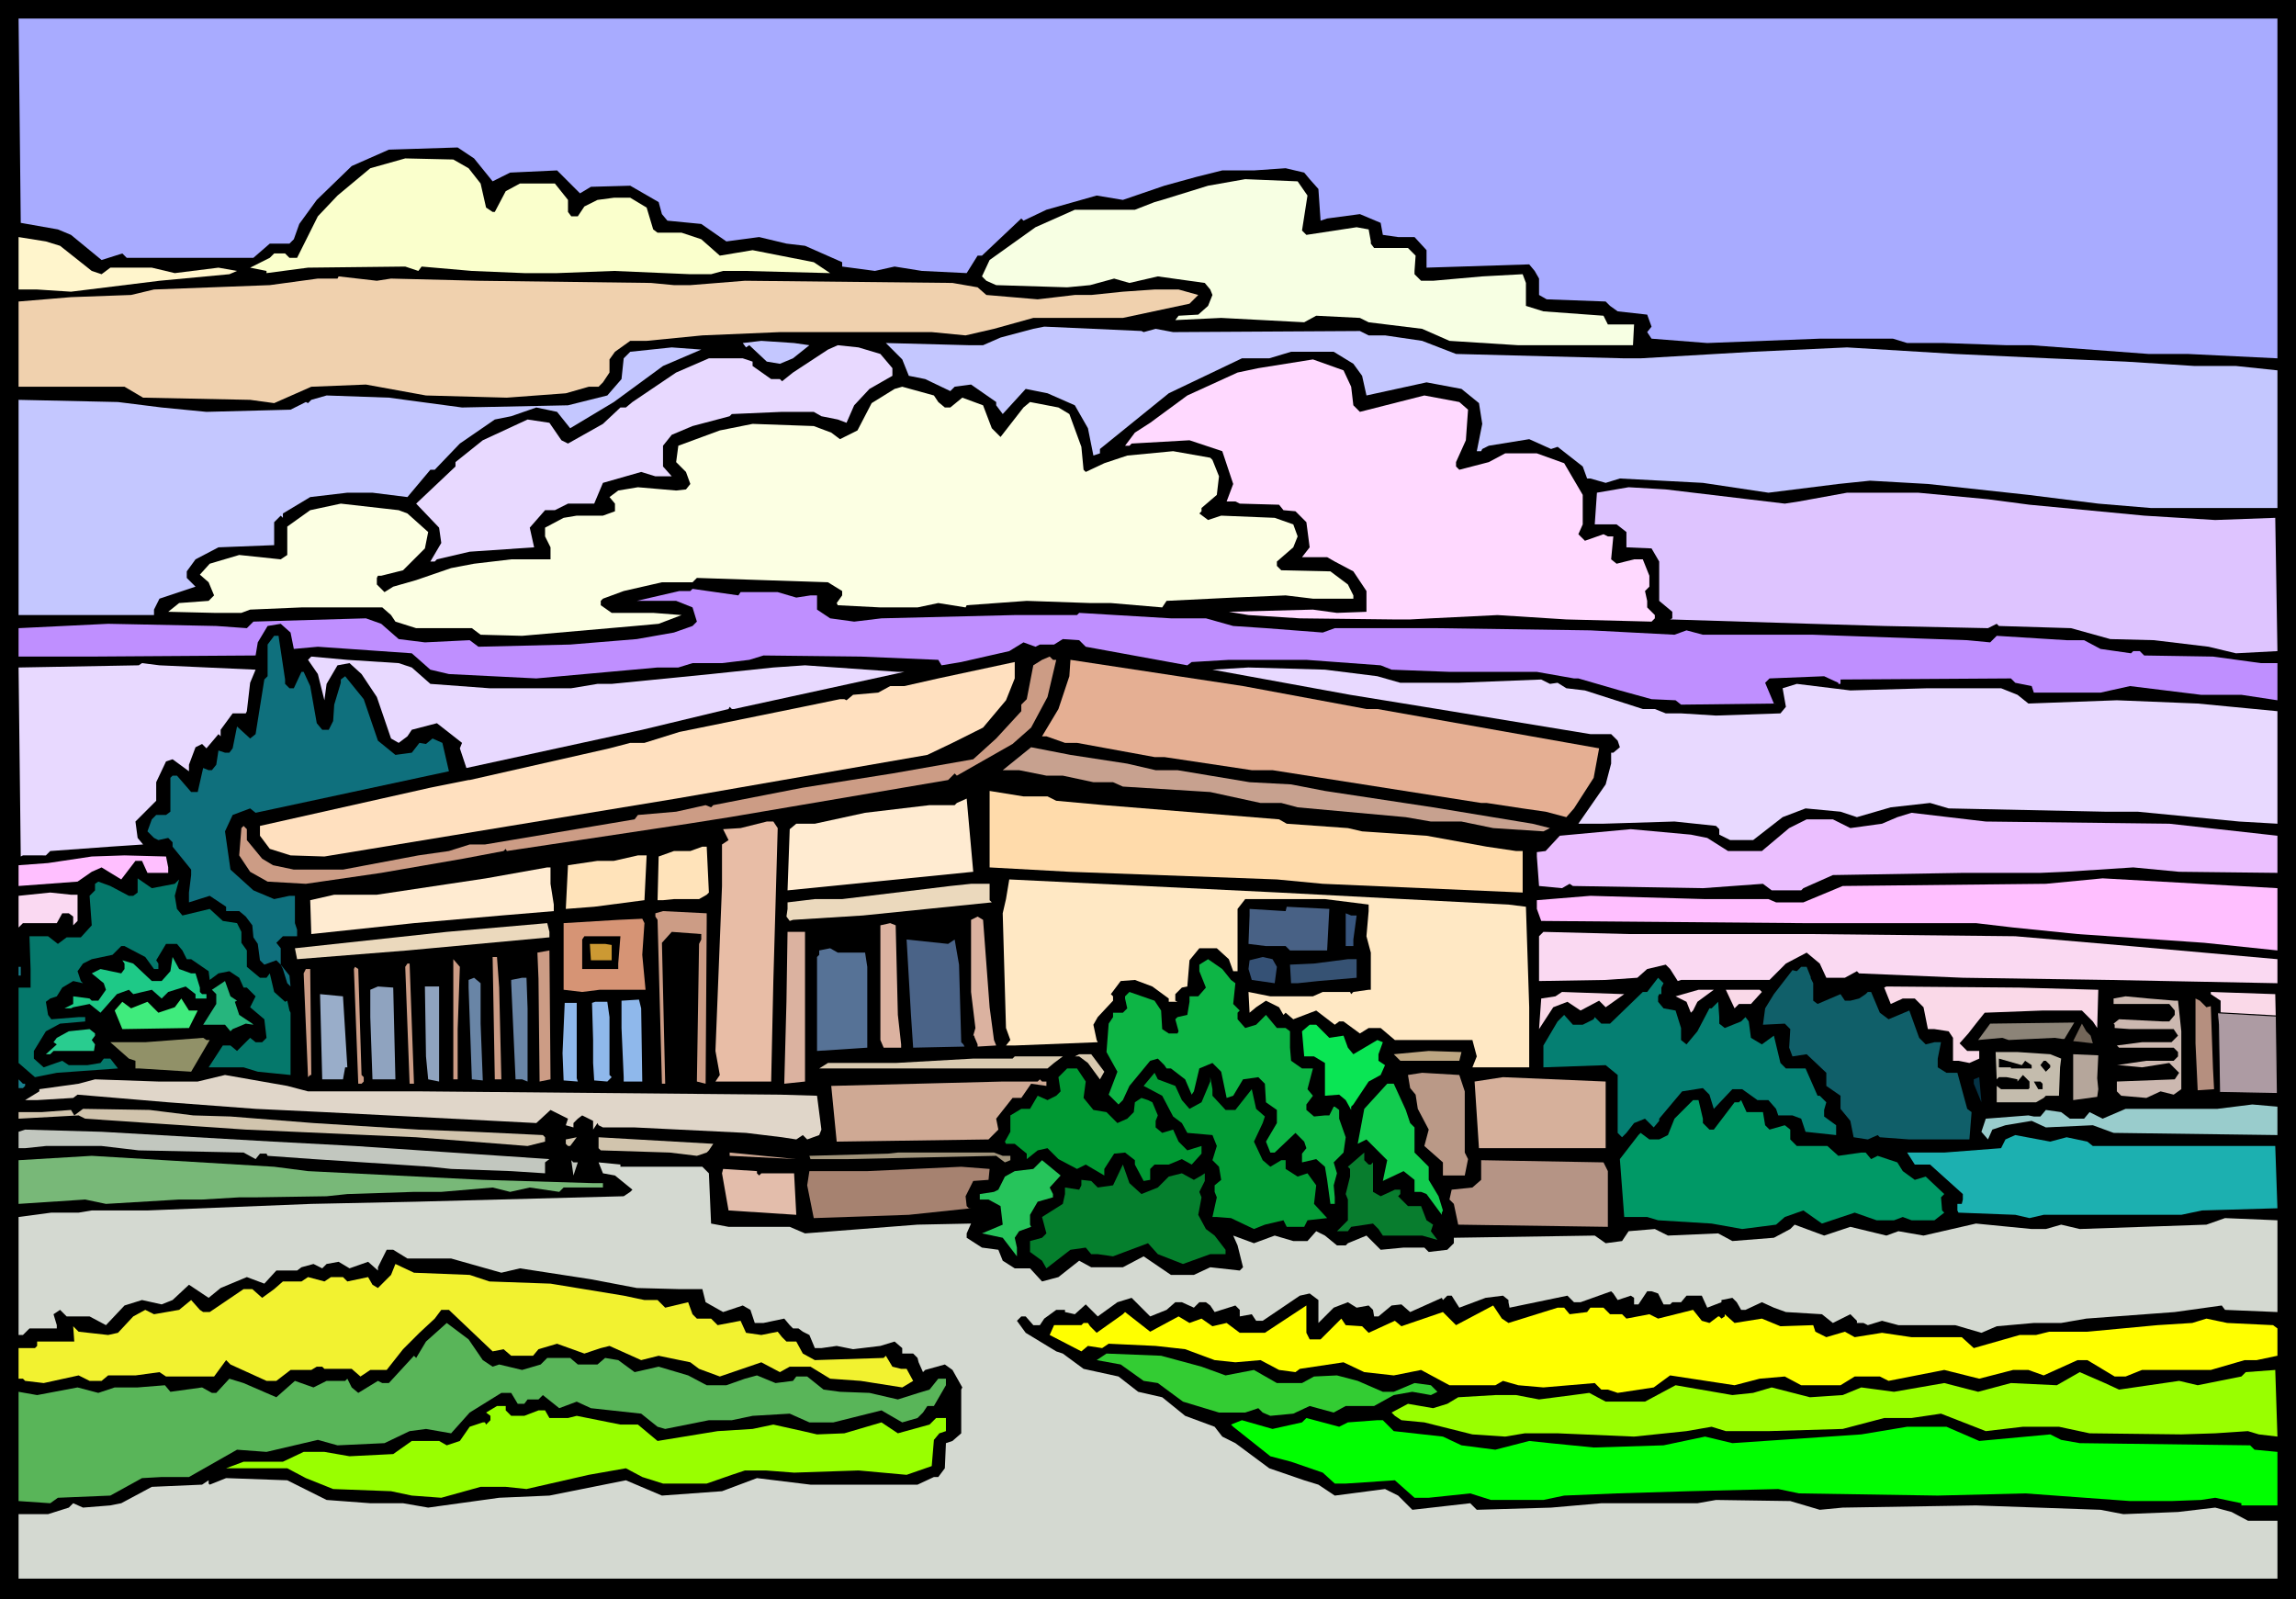 <svg xmlns="http://www.w3.org/2000/svg" fill-rule="evenodd" height="4.878in" preserveAspectRatio="none" stroke-linecap="round" viewBox="0 0 2102 1464" width="7.003in"><style>.brush1{fill:#000}.pen1{stroke:none}.brush7{fill:#c4c7ff}.brush8{fill:#e8d9ff}.brush14{fill:#cc9c85}.brush19{fill:#ffebd1}.brush22{fill:#ffe3ba}.brush23{fill:#ffbfff}.brush26{fill:#ebd9bd}.brush27{fill:#fad9f2}.brush32{fill:#dbb2a0}.brush39{fill:#197f8c}.brush40{fill:#105f69}.brush58{fill:#d9cab0}.brush66{fill:#cfa994}.brush70{fill:#d1c4ad}.brush71{fill:#c2c7bf}</style><path class="pen1 brush1" d="M2102 1464H0V0h2102v1464z"/><path class="pen1" style="fill:#a8abff" d="m2085 328-82-4h-36l-107-8h-23l-57-2h-34l-13-4h-67l-103 4-51-4-4-6 4-5-4-11-27-3-7-5-4-4-54-2-7-4v-15l-4-7-5-6-62 2-32 1v-16l-11-12h-15l-14-2-2-11-19-8-15 2-15 2-6 2-2-29-8-9-5-6-17-4-29 2h-29l-24 6-29 8-38 13-24-4-46 13-21 10-2-2-36 34h-4l-10 16-41-2-25-4-18 4-30-4v-4l-34-15-17-2-25-6-30 4-23-16-31-3-5-6-3-11-26-15-36 1-10 6-21-21-43 2-16 8-17-21-15-10-63 2-34 15-32 31-16 22-5 14-4 4h-18l-15 13H116l-4-4-19 6-28-23-12-5-34-6-2-187h2068v311z"/><path class="pen1" style="fill:#faffcc" d="m429 154 11 14 5 22 6 4h2l10-19 13-7h32l12 15v11l3 4h6l6-9 12-6 15-2h15l15 9 6 20 4 3h22l18 6 17 15 30-5 56 11 15 10-78-2h-20l-11 3h-19l-70-3-52 2h-30l-48-2-46-4-3 4-12-4-89 1-38 5v-2l-15-3 18-9 4-4h10l4 4h7l19-38 18-19 30-25 32-9 44 1 14 8z"/><path class="pen1" style="fill:#f7ffe3" d="m1197 179-5 32 4 4 46-7 11 2 2 11v2l3 4h31l7 7-1 14v3l6 6h11l45-4 37-2 3 8v21l16 5 55 4 4 8h24l-1 19h-105l-63-4-25-11-49-6-8-4-40-2-11 6-76-4-42 2 3-4 18-1 9-8 4-10-2-5-5-6-43-6-26 6-14-4-22 6-21 2-65-2-9-4-4-4 7-15 42-30 36-16h55l18-7 7-2 42-13 34-6 48 2 9 13z"/><path class="pen1" style="fill:#fff5cc" d="m55 225 29 23 9 3 8-6h38l21 5 40-5 17 3-7 3-64 6-81 10-31-2H17v-48l25 4 13 4z"/><path class="pen1" style="fill:#f0d1ae" d="m358 255 80 2 158 2 21 2h15l50-4 190 2 23 4 8 7 47 4 34-4h15l29-3 29-2h22l18 5-8 8-61 13h-82l-36 10-26 6-31-3H714l-71 3-51 5h-15l-14 10-5 7v12l-6 9-4 4h-9l-21 6-54 4-74-2-55-10-50 2-34 15-22-3-98-2-17-10H17v-78l48-4 55-2 21-5 106-4 44-6h18l1-2 35 4 13-2z"/><path class="pen1 brush7" d="m1047 304 11-3 16 3 171-1 8 4h15l34 5 31 12 154 4h15l103-6 86-4 99 6 86 4 70 3 63 4h38l38 4v126h-116l-48-4-64-8-92-10-53-3-29 3-64 8-60-9-76-4-13 4-14-4h-3l-4-11-23-18-6 2-20-9-37 6-6 3-1 2h-4l5-25-3-19-16-13-32-6-55 12-4-18-8-11-18-11h-39l-20 6h-25l-67 32-63 51v4l-6 2-5-25-12-21-25-11-20-4-21 23-6-8v-3l-23-16-15 2-4 4-23-11-15-3-6-15-15-15 76 2h13l16-7 30-8 10-2 89 4 2 1zm-306 12-15 12-12 5-12-2-16-15-3 2-3-4 17-2 30 2 14 2z"/><path class="pen1 brush8" d="m806 324 11 13v7l-21 12-14 15-7 16-8-3-15-3-7-4h-29l-46 2-2 2-34 9-19 8-8 10v19l8 9h-15l-13-4-35 10-8 19h-24l-12 6h-9l-14 16 4 18-59 4-30 7-2 2h-4l10-17-2-14-21-22 36-34v-4l25-20 41-19 20 3 11 16 6 3 32-18 16-15h5l6-5 40-27 30-13h31l9 3v4l17 12h8l2 2 10-8 32-21 9-4 19 2 20 6z"/><path class="pen1 brush7" d="m607 335-45 33-40 24-12-15-19-4-23 8-15 3-32 22-23 24h-4l-21 25-32-4h-23l-34 4-25 15v4l-2-2-6 6v21l-51 2-21 11-8 11v6l8 8-33 11-5 10v5H17V366l91 2 40 5 41 4 77-2 14-7 2 1 3-3 14-4 57 2 67 9 97-2 36-9 13-15 2-19 6-6 38-4 27 2-35 15z"/><path class="pen1" style="fill:#ffd9ff" d="m1237 354 2 17 6 6 59-15 32 6 8 7-2 28-9 20v4l3 3 27-7 15-8h29l25 9 17 29v27l-4 9 6 6 17-6 4 2h5l-2 21 5 4 16-4h8l6 15v10l-4 4 2 9v6l7 7v3l-3 3-78-2-63-4-61 3-19 1h-15l-86-1-47-3-18-3 77-2 22 3 27-1v-19l-12-18-17-9-7-4h-23l7-9-3-23-10-10-11-1-4-5-36-1-4-2h-8l6-16-10-30-30-10-53 3-2 2h-4l9-12 14-9 34-25 46-21 19-4 50-8 28 10 7 15z"/><path class="pen1" style="fill:#fcffe3" d="m859 368 6 5h5l11-9 19 7 8 21 8 8 21-27 6-5 26 5 10 6 11 30 2 21 2 2 17-8 21-7 42-4 34 6 2 2 6 15-2 17-14 12v3l-2 2 8 6 12-4 49 2 17 6 4 11-4 10-15 13v4l4 4 45 1 16 12 5 10v3h-37l-25-3-48 2-61 3-4 6-47-4h-19l-58-2-55 4-1 2-25-4-19 4h-34l-39-2-1-2 5-7v-4l-13-8-120-4-4 4h-28l-35 8-19 7-2 2v4l10 7h38l26 2-21 8-22 2-103 9-38-1-8-6h-51l-19-6-4-6-8-7h-74l-47 2-8 3h-25l-42-1 10-8 27-2 5-5-5-12-8-7 9-10 27-8 38 4 6-4v-26l21-15 28-6 53 6 8 3 19 17-3 15-20 20-20 5h-3l-1 2v6l7 7 8-5 21-6 32-11 21-4 34-4h36v-11l-5-10v-8l17-9 12-2h24l11-4v-7l-5-6 8-6 18-3 35 3 9-1 4-5-4-11-9-9 2-15 38-14 30-6 56 2 16 6 8 6 16-8 13-25 21-13 7-2 29 8 4 6z"/><path class="pen1" style="fill:#dec4ff" d="m1634 461 13-2 44-8h65l64 6 38 5 105 10 65 4 55-2 2 122-38 2-25-6-50-6-40-1-36-10-66-2-2-2-8 4-95-2-67-2-129-4 2-1v-6l-12-10v-36l-7-12-23-1v-14l-9-7h-20l2-29 29-5 34 2 109 13z"/><path class="pen1" style="fill:#bf8fff" d="M678 542h34l17 5 13-2h6v13l12 8 22 3 25-3 122-3h57l2-2 84 5h32l25 7 30 2 52 4 11-4h94l140 2 77 4 11-4 15 4h101l141 5 21 2 6-6 64 4h16l15 8 28 4 2-2h6l4 4 63 1 44 6h15v34l-33-5h-37l-65-8-27 6h-61l-2-6-15-3-4-4-158 1h2v4h-2v-1l-13-6-50 2-4 4 8 19-85 1-5-4-22-1-29-8-38-11h-4l-34-6h-80l-53-2-10-4-68-5h-71l-34 2-4 3-93-17-6-6-15-1-8 5h-13l-4 2-11-4-13 8-44 10-18 3-3-5-71-3-89-1-13 4-25 3h-27l-13 4h-19l-111 10-80-4-17-4-17-15-86-6-22 2-3-15-9-8-12 2-9 15-2 12-150 1H17v-26l82-4 99 2 28 2 6-6 103-3 14 5 16 14 24 3 41-2 8 6 84-2 61-5 34-6 17-6 4-4-4-13-15-6h-36l39-9h10l2-2 42 6 2-3z"/><path class="pen1" style="fill:#0f707d" d="M261 622v4l4 4h4l7-15h2l6 13 6 34 5 6h6l4-8 1-15 6-20v-3l4-3 17 21 13 38 16 13 15-2 7-9 6 1 6-5 9 4 6 26-177 38-5-4-16 6-7 15 5 35 21 19 19 8 14-3h5v25l2 6v6h-13l-6 6 4 5v15l8 10 1 10-3-3-4-13-2-4-4-4-11 4-4-4-2-15-4-6-1-11-6-8-6-5h-12v-4l-15-10-19 6v-9l2-16v-5l-17-21v-4l-4-4-9 2-4-2-6-6 4-11 4-4h9l4-3v-31l2-2h4l13 15h6l5-22 5 2h3l4-5 2-13 6 2h4l3-4 4-20 12 11 5-4 8-50 3-3v-29l6-8h4l6 40z"/><path class="pen1 brush8" d="m365 607 12 4 17 15 54 4h75l24-4h13l91-9 57-6 29-2 85 6h6l-156 34h-2l-2-2-1 2-79 19-161 35-6-18 2-5-23-18-23 6-4 6-8 6-7-4-13-38-14-21-11-10-11 2-10 17-2 15-6-24-9-13 3-3 33 3 47 3z"/><path class="pen1 brush14" d="m967 604-8 34-15 28-17 15-51 29-2-2-6 6-200 34-38 6-166 25-1-2-2 2-37 7-75 13-69 10-35-2-16-9-10-15 2-25 2-2 3 3v10l14 17 10 6 19 4h45l69-13 28-4 19-6h14l137-23 3-4 35-3 27-6 5 2 2-2 82-16 82-13 74-13 21-19 23-25v-6l5-5 6-31 8-5 7-3 3 3h3z"/><path class="pen1" style="fill:#e5af93" d="M1251 649h10l203 36-5 27-18 28-7 8-19-5-21-3-33-5h-5l-191-30h-19l-80-12h-9l-71-13h-11l-17-6h-4l15-25 10-30 1-15 158 24 113 21z"/><path class="pen1" style="fill:#ffe0bf" d="m921 641-21 25-28 14-23 11-230 40-322 53-31-1-19-6-9-12v-9l156-35 35-7h1l128-29 19-5h13l32-10 113-23 34-7h4l2 1 6-5 23-2 11-6h13l31-7 70-15v15l-8 20z"/><path class="pen1 brush8" d="m234 613-5 12-3 26-1 2h-12l-11 15v6l-2-2-11 13-4-4-6 3-6 16v6l-15-11-6 2-9 19v17l-19 19 2 15 5 6-30 2-55 4-4 4H21l-2 1-2-173 110-2 3-2 16 2 88 4zm1027 6 21 6h53l76-3 8 4 7-1 8 5 17 2 53 17h11l10 4h14l32 2 59-2 5-6-3-17 13-4 49 6 71-2h67l15 6 10 8 81-3 74 3 73 7v103l-35-2-93-9h-30l-143-3-17-5-36 4-31 9-15-5-32-3-21 8-27 21h-21l-10-5v-5l-3-3-38-4-65 2h-23l25-36 5-19v-10h2l6-5-2-6-6-6h-19l-140-23-80-13-126-23 33-2 70 2 48 6z"/><path class="pen1" style="fill:#c7a18f" d="m1032 699 26 6h20l66 11 38 2 31 6 99 15 91 15 16 4-6 3-46-3-29-6h-28l-23-4-99-9-15-4h-19l-46-10-80-5-9-4h-18l-28-6h-15l-25-5h-15l26-21 36 7 52 8z"/><path class="pen1" style="fill:#ffdbab" d="m959 729 8 4 44 4 160 13 7 4 56 4 13 3 59 4 55 10 27 4h6v38l-183-8-42-4-190-7-73-4v-70l31 5h22z"/><path class="pen1 brush19" d="m721 815 2-56 6-5h17l46-10 59-7h23l2-2 9-4 6 67-170 17z"/><path class="pen1" style="fill:#ebbfff" d="m1986 754 99 11v34l-90-1-42-4-62 4-23 1h-71l-119 2-27 12-2 2h-27l-8-6-55 4-119-2-3-2-7 4-21-2-2-27v-4l8-1 13-14 65-6 55 5 15 3 19 12h31l25-21 16-8h24l16 8 29-4 14-6 13-4 68 8 168 2z"/><path class="pen1" style="fill:#e8bda6" d="m712 758-4 140-2 92h-51l4-6-4-22 6-151v-38l6-4-5-10 16-1 24-6h6l4 6z"/><path class="pen1 brush22" d="m649 817-2 2-7 4h-23l-10 1h-5l1-40 14-5h15l11-4h4l2 42z"/><path class="pen1 brush23" d="M154 794v5h-19l-5-11h-6l-13 17-18-11-9 4-13 9-54 4v-19l27-2 40-6 30-1 38 1 2 10z"/><path class="pen1 brush22" d="m590 824-46 6-26 2 2-40 27-4h15l22-5h8l-2 41z"/><path class="pen1 brush19" d="m504 809 3 19v6l-48 4-80 7-94 10-1-31 22-5h39l100-15 56-10h3v15z"/><path class="pen1" style="fill:#05786b" d="m160 809 4-4-4 15 2 12 5 6 25-6 12 11 13 2 4 8v10l5 7v15l12 10h6l3-4 4 17 10 9 2-1 2 9 1 2v57l-30-3-13-4h-32l13-20h7l6 5 12-12 5 4h6l4-4-2-17-13-11 5-10-8-8h-3l-4-9-9-6-10 2-8 6-1-8-16-11h-4l-4-8-5-6h-10l-9 15 2 3v5h-4l-8-11-19-10h-3l-8 8-19 4-8 4-5 7 3 9 2 2-9-2-10 6-5 8-6 2-4 3 2 12 3 4 25-2h6v4l-23 2-13 7-11 18v7l9 8 17-6 6 4h17l12-2 3-4h6l7 9-56 4-20 4-15-13v-69h11v-17l-1-29v-1h17l9 7 8-6h13l10-11-2-27 5-5v-6l3-2 11 4 17 9h4l4-3v-13l13 9 21-4z"/><path class="pen1 brush23" d="m2085 870-67-7-116-8-59-6-34-4h-158l-240-2-4-11v-8l49-4 105 3h58l7 3h25l36-15 186-2 52-5 160 9v57z"/><path class="pen1" style="fill:#ffe8c4" d="m1285 823 96 5 16 2 3 92v55h-52l4-10-4-15h-71l-13-11h-11l-8 5-15-11h-4l-4 3-17-13-21 8-7-6-2 2-4-7-12-6-9 6-6 5-1-19 20 4h39l9-4h25l1 2 2-2 14-2h2v-34l-4-15 2-23v-6l-40-5h-73l-7 9v57h-4l-4-11-11-10h-16l-9 11-2 24-5 1-6 6v6l2 1h-8v-3l-15-11-16-6-13 1-9 12 2 2v4l-14 15-4 7 3 14 1 2-76 3h-8l4-5-4-11-3-105 3-13 3-18 247 12 114 6z"/><path class="pen1 brush26" d="m906 824 2 2-118 12-64 4-3 1-3-4 1-7v-6l25-3h25l99-12 19-2h17v15z"/><path class="pen1 brush27" d="M71 819v24l-4 4v-8l-4-3h-6l-5 9H21l-4 4v-29l29-3 19 2h6z"/><path class="pen1" style="fill:#486185" d="M1215 870h-34l-4-4h-18l-16-2 1-26v-6l33 2 1-4 39 2-2 38z"/><path class="pen1 brush14" d="m647 843-1 149-8-2 2-126 2-4v-5l-27-2-9 10 3 129h-3l-4-150-2-3v-3l7-2 40 2v7z"/><path class="pen1" style="fill:#38567f" d="m1242 838-3 22v6h-7v-30l5 2h5z"/><path class="pen1" style="fill:#d69475" d="m588 874 3 32h-42l-16 2-17-2v-61l50-3 22-1 2 4-2 29z"/><path class="pen1" style="fill:#4a6387" d="m883 958-47 1-2-30-4-69 38 4 6-4 4 23 2 71 2 2 1 2z"/><path class="pen1 brush32" d="m906 922 4 30 2 5-17 1v-2l-3-7v-1h-1l2-7-4-33v-66l6-3 5 3 6 80z"/><path class="pen1 brush26" d="m503 858-130 12-101 8-2-10 139-15 92-8 2 8v5z"/><path class="pen1 brush32" d="m822 929 3 27v3h-16l-3-7V847l9-2 5 2 2 82zm-85 27v34l-19 2 2-75 1-64h16v103z"/><path class="pen1 brush27" d="m1657 855 188 2 105 9 135 12v22l-154-3-134-2-95-4-2-2-11 6h-17l-6-13-12-10-19 10-15 15h-81l-3 1-7-11-4-4-17 4-9 8-29 2-61 1v-41l4-4 78 2h166z"/><path class="pen1 brush1" d="M566 882v5h-33v-27l2-3h33l-2 25z"/><path class="pen1" style="fill:#c93" d="M560 879h-19l-1-15h14l6 1v14z"/><path class="pen1" style="fill:#567296" d="m792 872 2 13v74l-46 3v-86l2-2v-4l10-2 7 4h25z"/><path class="pen1 brush14" d="m494 990-1-94-1-24 11-2 1 118-10 2z"/><path class="pen1" style="fill:#1ec987" d="M175 891h4l4 13v4l2 2h4v4h-10v-4l-9-7-16 5-6 6-9-8-17 4-4-4-11 4-15 17-10-8-15 3-2 1h-6l8-4v-7l15 2 2 2h6l7-10-2-6-11-9 8-4 19 4 3-4v-5l-2-3 10 3 17 16h9l8-9 2-13 6 11 11 4z"/><path class="pen1 brush14" d="m457 904 2 84h-6l-2-112h4l2 28z"/><path class="pen1" style="fill:#355175" d="m1169 885-2 15-21-3-3-10 1-8 12-3 9 2 4 7z"/><path class="pen1 brush14" d="M419 942v46h-4V878l6 7-2 57z"/><path class="pen1" style="fill:#0db545" d="m1127 897 4 3-2 19 6 6-2 2v6l7 8 10-3 9-9 10 12h8l4 3v15l1 12 10 7h10l-5 19 5 6-6 8v5l7 6 10-1h4l4-8h1l4 3v8l6 17-2 14-9 9 3 10-3 11 1 11v6h-4l-3-22-2-12-8-7-13 3v-8l4-5-2-6-8-8-19 18h-4l-4-10 10-17v-12l-10-7-1-17-6-6-14 2-9 15-6 2-5-24-8-8-12 5-5 21-2 3-6-14-13-10h-4l-2-3-6-6-7 2-19 23-6 13-4 4-9-9 8-21-10-18 2-26 4-6v-4h9l4-4-2-9v-2l4-4 23 8 6 9 1 17 6 4h8l1-2-3-11 2-2 9-2 2-12v-5h8l7-8-6-15v-6l8-5 13 9 8 10z"/><path class="pen1" style="fill:#365273" d="m1242 895-35 3-19 2h-6l-1-17 22-1 31-4h8v17z"/><path class="pen1 brush14" d="M379 992h-4l-4-107 2-3h2l4 110z"/><path class="pen1 brush39" d="M17 885h2v8h-2v-8z"/><path class="pen1 brush14" d="m331 984 2 2v4l-2 2h-3l-4-105 1-2 3 2 3 97z"/><path class="pen1 brush40" d="m1658 895-17-2 8-8h5l4 10z"/><path class="pen1 brush14" d="M285 984h-1l-2 2-4-95 2-4h4l1 97z"/><path class="pen1" d="m440 937 2 52-10-1-3-84v-7l5-2 6 5v37zm43-14v67l-5-2h-6l-4-88v-3l10-2h4l1 28z" style="fill:#6985a6"/><path class="pen1" style="fill:#057f72" d="M1521 904v6h-2l-1 2v5l5 6 11 2 5 16v11l5 4 10-12 11-21h2l6-6 1 14v6l5 4 15-6 4-4 3 4 2 15 10 6 11-8 6 25 5 5h18l11 25h2l6 6-2 7v6l11 8v9l-28-3-4-12-8-3h-13l-2-6-7-8h-10l-14-10h-9l-17 18-4-13-6-6-19 3-21 25v2l-5 6-8-8-10 4-7 9-4 4-4-4v-53l-11-9-57 2v-20l13-22 6-6 8 9h9l10-5 1-2 6 6h8l30-29h4l10-13 5 5-2 4z"/><path class="pen1" style="fill:#26b57d" d="m217 916-2 1 4 12 12 8 1 1-7-1-12 5-2 2-5-6h-20l12-19v-9l-4-4 12-8 5 14 6 4z"/><path class="pen1 brush40" d="m1664 919 21-9 4 6h5l8-2 6-4 2-2h3l8 19 8 6 19-8 9 25 6 6 8-2h6l-3 15v8l8 5h10l9 33 4 3-2 25h-55l-27-2-2-2-9 4-13-2-3-15-9-11v-12l-13-9v-12l-18-17-13 2-3-8 1-17-5-5-20 1 2-15 8-13 17-22 15 4 4 8v16l4 3z"/><path class="pen1" d="M362 988h-21l-2-57v-25l7-3 14 1 2 84zm40 2-10-2-2-21-1-64h13v87z" style="fill:#8fa3bf"/><path class="pen1" d="m1921 906-1 35-4-6-10-10h-36l-53 2-8 10-7 9-8 9 7 7h11v7l-9 4-10-2h-5v-21l-4-6-13-2h-6l-4-20-8-8h-11l-11 5-6-15 2-1 122 1 72 2zm-367 11-4 8-2 2-4-10-10-5 21-6h14l-15 11zm59-9-10 11h-11l-4 4-8-17h31l2 2zm-143 14-6-6-17 9-12-8-13 5-13 20 2-28 13-2 6-4 57 2-17 12zm615 77-49-2-3-66v-15l-9-6v-2l59 2 2 89z" style="fill:#fad9e8"/><path class="pen1" style="fill:#99adc9" d="M318 977h-2l-2 11h-19l-2-78 21 2 4 65z"/><path class="pen1" style="fill:#ccb8b0" d="M1991 916h3l3 28v53l-7 5-12-3-13 6-23-2-4-4v-9l53-2 4-6-9-9-25 4-21-2h-2l27-4h25l4-4v-4l-4-4h-50l-2-2 23-3h27l6-6-4-6h-40l-14-1v-3l-1-1 5-4 40 2h6l5-6v-4l-5-6h-51v-5l11-2 21 2 24 2z"/><path class="pen1" style="fill:#40eb7d" d="m181 925-8 16-61 1-7-17 7-8 8 6 15-6 10 10 15-5 6-8 7 11h8z"/><path class="pen1" style="fill:#b58f7f" d="m2024 921 2 57 1 19-15 1-2-43v-41l4 2 6 6 4-1z"/><path class="pen1" d="m558 984 2 2-4 4-12-1-1-16v-21l-1-34 3-1h11l2 14v53zm29-61 1 67h-17v-4l-2-45v-25l16-1 2 8zm-58 67-13-1-1-25 2-46h11v69l1 3z" style="fill:#8fb8eb"/><path class="pen1" style="fill:#8c8478" d="m1888 951-7-1-42 2-6-2-22 2 11-15 77-1-9 15h-2z"/><path class="pen1" style="fill:#0ae554" d="m1217 950 13-2 4 11 5 6 22-13 5 2-4 11v6l6 4-4 9-11 6-14 21-2 2v3l-5-9-6-5-13 1v-30l-10-6h-9l-2-23 7-6h6l12 12z"/><path class="pen1" style="fill:#29cc8f" d="m87 948-3 4 3 4-1 6H49l-3 3h-4l10-9-3-2 3-4 11-6 19-2 5 4v2z"/><path class="pen1" style="fill:#736659" d="m1914 948 2 7-18-2 8-16 4 7 4 4z"/><path class="pen1" style="fill:#919168" d="m192 952-17 29-48-3h-3v-7l-6-2-17-15h32l53-4 3 2h3z"/><path class="pen1" style="fill:#bda682" d="M1336 971h-54l-6-6 32-3 30 1-2 8z"/><path class="pen1" style="fill:#c4bcad" d="m1887 969-1 8-1 26h-12l-2 2-7 4h-36v-15l4 3h25l1-1v-6l-6-6-5 6v-2l-10-2h-7l-2 2-1-25h20l30 2 10 4z"/><path class="pen1 brush58" d="m1011 981-4 7-11-15-8-6h-4l4-2h11l12 16z"/><path class="pen1" style="fill:#b5a69b" d="m1921 997-1 7-22 3v-42l23 1-1 21 1 10z"/><path class="pen1 brush58" d="m965 973-6 5H750l8-5h62l71-4h36l2-2h44l-8 6z"/><path class="pen1 brush1" d="m1854 971 6 4v3h-19v-1h-11v-8l21 6 3-4zm23 4v2l-4 4-5-6 3-4h2l4 4z"/><path class="pen1" style="fill:#093" d="m994 990-2 15 9 11 12 2 10 10 9-4 6-6 1-9 6-4 6 2 4 2 5 12-2 5v6l6 5 10-3 5 11 8 8 13-4v7l-9 10-9-5-12 5h-13l-4 4v10l-6 1-8-15v-4l-9-7-10 1-9 14v6l-17-10-8 4-17-9-10-10-9 2-10 8v-5l-11-9h-8l-1-2 5-9v-15l10-6h8l7-12 9 4 8-4 4-4-2-13 8-8h9l8 12z"/><path class="pen1" style="fill:#039c36" d="m1076 994 6 13 7 8 11-6 8-19v-4l2 11v6l12 13h9l15-19 4 18 8 7-2 6-8 17 8 17 7 6 10-6h4v8l11 7 9-3 8 11-2 17 12 13-18 2-3 6h-16l-3-6-17 4-10 4-21-10-13-1h-4l4-18-2-5v-6l6-5-2-12-6-6 4-13-4-10-23-2-5-9-8-6-10-19-17-9 10-12 3 6 16 6z"/><path class="pen1" style="fill:#ba9987" d="M1341 999v56l3 6-3 15h-20v-12l-17-15 4-15-10-19-2-13-5-6-2-12 13-2 34 2 5 15z"/><path class="pen1" style="fill:#e0d6c9" d="M282 999h104l328 3 34 1 4 31-2 5-11 4-4-4-6 4-13-2-33-4-102-5h-29l-4-2-1-2-4 6v-8l-10-5-4 3-4 4v4l-7-2 2-6-16-8-13 12-116-6-78-4-63-3-80-6-83-7-4 3-33 2H23l13-8v-2l36-5 15-4 58 2h36l25-6 57 10 19 5z"/><path class="pen1" style="fill:#d6b09b" d="M1470 1051h-116l-4-61 26-4 94 4v61z"/><path class="pen1" style="fill:#053345" d="M1807 992v-4l5-2 2 23-7-17z"/><path class="pen1 brush39" d="M23 992v2l-2 2h-4v-8l4 4h2z"/><path class="pen1 brush66" d="M958 990v4l-14-2-9 13h-8l-15 19 2 10-9 9-139 2-5-51 157-4h32l2-2 2 2h4z"/><path class="pen1 brush1" d="M1870 992v5h-4l-4-7h6l2 2z"/><path class="pen1" style="fill:#12cc4f" d="m1287 1016 4 12 4 4v23l13 13v12l9 15 4 13-1 2v2l-14-19-5-2h-6v-11l-10-8-19 9 4-19-19-19-8 4 6-32 21-23h6l11 24z"/><path class="pen1" style="fill:#096" d="M1559 1024v4l6 6h4l19-25h4l2-2 5 11h15l2 12 4 4 14-4 5 4v9l6 6h28l10 9 21-3h4l5 6 6-3 18 6 5 8 11 8 10-3 17 16-3 3 1 12 2 2-9 7h-21l-8-3-8 3h-16l-20-7-30 10-17-12-17 6-8 7-31 4-28-5-49-3-10-3h-21l-4-53 17-22 2-2 8 6h9l8-4 6-15 17-17h5l4 17z"/><path class="pen1" style="fill:#9cc" d="m2085 1039-150-2-19-7-43 2-13-6-24 4-12 4-4 9-6-7 4-12 39-3 5 1h6l5-6 14 2 8 6h13l5-6 12 6 21-9h84l32-4 23 2v26z"/><path class="pen1 brush70" d="m177 1021 34 1 76 6 96 6 51 2 63 3 2 2v4l-16 4-102-8-156-7-147-10-6-3-55 3v-6h21l27-2 3 5 8-6 61 1 40 5z"/><path class="pen1 brush71" d="m250 1045 75 4 178 12-4 3v10l-31-2-55-2-19-2-107-7-42-3-1-2h-6l-4 5-11-6-96-2-34-4H42l-19 2h-6v-15l6-2 70 2 157 9z"/><path class="pen1" style="fill:#1cb0b0" d="m1892 1041 19 4 5 4h167l2 57-69 2-19 4h-126l-13 3-13-3-52-2-1-2v-6h4l1-4v-5l-30-27h-14l-7-11h34l52-4 4-8 9-4 32 6 15-4z"/><path class="pen1 brush70" d="m520 1049-2-2v-4l10-2-6 8h-2zm129 4-2 2-9 3-25-3-63-2-2-2v-10l105 6-4 6z"/><path class="pen1 brush66" d="M668 1058v-3l61 6-61-3z"/><path class="pen1" style="fill:#a1947b" d="M918 1058h7v4l-5 2-8-6-135 3h-35l-1-3 72-2 9-1h88l8 3z"/><path class="pen1" style="fill:#087d2e" d="M1253 1066h2l2-2v27l7 4 13-6h5v4l-2 2 9 9h12l5 13 6 4-2 6 6 8-14-4h-36l-4-6-5-5-20 3-3 4h-10l10-10v-19l-2-5 4-16v-7l-2-2 15-13v7l4 4z"/><path class="pen1" style="fill:#78b878" d="m282 1072 160 8 101 3h9v4h-36l-4 4-27-4-18 4-16-4-47 4h-25l-61 2-19 2-65 1h-15l-34 2h-21l-67 4-19-4-61 4v-40l67-4 167 10 31 4z"/><path class="pen1 brush71" d="m529 1064-4 12-2-14 2 2h4z"/><path class="pen1" style="fill:#26c45b" d="m961 1087 3 6v3l-14 4-7 12v9l1 2-11 4-4 6 2 9v8l-13-17-19-4 19-8-2-17-11-6h-8v-5l13-2 4-2 6-12 9-5 17-2 8-8 17 14-10 11z"/><path class="pen1" style="fill:#b59485" d="M1472 1072v51l-137-2-4-19-4-4 2-9 19-2 8-7v-18l112 2 4 8z"/><path class="pen1" style="fill:#d4d9d1" d="M568 1068h75l6 6 2 46 16 3h56l14 6 103-8 49-1-4 9v4l14 9 15 2 4 10 11 7h14l11 12 15-4 19-15 11 6h29l19-10 25 17h21l15-7 27 3 3-3-5-20-4-9 19 7 19-7 17 5h13l8-9 8 4 11 9h8l2-2 17-7 13 13 21-2h19l4 4 17-2 6-6v-5l129-2 10 7 15-2 6-9 24-2 12 6 46-2 13 7 38-3 15-8 4-4 27 10 24-8 33 8 11-4 23 4 48-11 51 5h13l14-4 17 4 116-4 17-6 48 2v84l-48-2-3-4-43 6-81 6-23 4h-25l-34 3-14 6-24-7h-52l-15-4-13 4-4-2h-6v-2l-6-6-16 8-10-8-33-2-11-4-11-5-15 7h-4l-4-7-4-4-10 2v2l-13 5-5-11h-14l-5 6h-8l-2 2h-6l-5-10-6-2h-4l-8 12h-4v-6l-3-2-12 4-4-6-2-2-28 10h-6l-6-6-53 11-1-5v-2l-5-4-16 2-24 9-7-11h-4l-4 4-1-2-29 13-8-7-9 1-12 10h-4l-1-6-4-4-11 2-8-5-13 5-14 14v-21l-8-6-9 2-34 23h-6l-4-6-11 2v-6l-4-4-19 6-4-6-4-3h-6l-5 5-11-5h-6l-8 7-15 6-17-17-13 4-18 13-11-11-10 9-9-2v-2h-8l-11 8-4 6h-6l-7-8h-4l-4 4 8 11 28 17 6 2 19 14 32 7 18 14 22 5 21 17 27 10 7 9 12 6 31 23 32 11 13 4 15 10 46-6 12 6 13 13 53-6 6 6 68-2 46-4h88l17-3 68 1 27 8 21-2 122-2 114 4 21 4 50-2 34-4 15 4 15 8h27v53H17v-59h27l19-6 4-4 9 4 25-2 10-2 28-15 46-2 6-4v3l1 1 15-6 56 2 36 18 40 3h30l23 4 65-9 46-2 70-14 33 14 55-4 32-12 49 6h98l15-7h4l6-8 1-23 6-2 8-7v-40l1-2-9-16-7-5-18 5-2 2-4-9-1-4-4-4h-10v-5l-7-6-13 4-25 3-15-3-14 2h-6l-5-12-6-3-4-3h-5l-3-3-5-6-19 4h-8l-4-12-7-4-18 6-16-9-3-12h-22l-38-1-42-8-65-10-17 4-46-13h-40l-13-8h-6l-8 16v3l-9-8-17 6-10-6-11 2-4 4-8-4-11 3-4 3h-19l-11 12-16-6-24 10-11 9-18-12-15 14-10 4-18-4-16 5-17 18-15-8H61l-6-6-6 4 3 10v3H27l-6 6h-4v-108l30-4h25l12-2h51l150-6 96-2 190-5 6-4 2-2-16-13-11-2-4-10 20 2v2z"/><path class="pen1" style="fill:#057f2d" d="m1045 1093 15-6 10-10 12-3 11 6 7-4 3-2v7l-5 10 2 5-3 16 7 13 8 6 10 13v4h-14l-25 9-23-9-9-10-32 12-14-2h-6l-5-6-14 2-22 17-4-7-11-8v-10l11-3 4-4-4-15 19-12 2-9v-6l13 2 2-4v-5l9 1 6 6 14-2 9-19 6 17 11 10z"/><path class="pen1" style="fill:#a68270" d="m905 1080-14 1-7 14 1 9 2 2h2l-57 6-87 3-6-30 2-13h53l86-4 26 2-1 10z"/><path class="pen1" style="fill:#e3bdab" d="m693 1074 2 2 2-2h30l2 38-62-4-6-34 1-4 31 2v2z"/><path class="pen1" style="fill:#f2f230" d="m430 1167 18 6 56 2 67 11 19 4h12l7 7 21-5 4 11 4 4h13l6 6 21-4 5 11 14 2 15-3 4 5 4 4h9l6 11 11 6 63-2 2-2 6 10 8 2h5l6 11-10 6-38-6-28-2-18-11h-19l-9 5-17-9-38 13-19-7-8-6-29-6-16 4-29-13-8 2-15 5-25-9-17 5-5 6h-20l-7-6-10 2-40-38h-7l-6 8-14 13-15 15-15 19h-15l-9 6-8-7h-25l-2-2h-5l-5 3h-19l-13 10h-9l-33-15-4-4-11 15h-44l-6-4-22 3H99l-6 5H82l-10-5-32 7-17-2-2-2h-4v-28h15l2-2v-4h34l-1-14 5 5 27 3 9-2 14-15 11-6 8 4 23-4 11-9 8 9 3 2h6l31-21h8l9 8 11-8 8-7h17l6-4 15 4 6-4h11l4 4 19-4 4 7 5 3 12-12 4-10 17 8 51 2z"/><path class="pen1" style="fill:#ff0" d="M1199 1226h10l19-19 4 6 15 1 6 6 24-11 6 5 38-13 12 12 34-18 8 12 6 4 45-14h6l5 6 16-2 3-4h12l6 6h11l4 4 21-4 8 4 32-8 8 10 7 2 8-6h1l2 2 3-2v-2l9 8 25-4 17 7 30-1 2 6 10 5 17-5 9 5 25-4 27 4h46l11 10 42-12h15l12-3h35l64-6 32-2 13-4 19 4 42 2 4 3v25l-19 4h-11l-31 9h-63l-15 6h-10l-25-15h-9l-31 14-14-5h-14l-31 8-32-8-51 10-8-4h-23l-13 8h-36l-15-8-23 2-23 6-59-9-15 11-33 5-9-3h-6l-6-6-47 4-23-2-14-4-7 4h-42l-26-14-25 5-27-3-19-9-40 6-4 3-15-2-17-9-23 2-19-2-27-10-27-3-43-2-6 4-13-2-6 5-29-15 4-9h25l2-2h4l2 3 6 6 24-17 2-2 23 18 26-14 10 6 11-4 10 7 13-3 12 9h23l38-25v25l3 6z"/><path class="pen1" style="fill:#59b559" d="m442 1245 9 6 6-2 21 5 17-5 6-6h21l7 6h18l7-6 12 2 15 11 22-5 27 8 17 9h18l17-6 11-3 17 7 16-2 3-4h10l15 12 15 2 27 1 26 6 19-6 10-3 8-10h7v6l-11 19h-6l-4 6-5 5-14 4-19-11-44 11h-22l-18-8-34 2-19 4h-21l-40 8-7-2-15-12-46-5-13-6-16 6-15-12-4 4h-10l-3 4h-6l-6-10h-9l-29 18-17 19-23-4-15 2-23 11-43 2-18-5-47 11-27-2-44 25h-25l-18 1-29 16-48 2-7 5-29-2v-100l17 3 37-7 19 5 15-5h21l25-2 5 6 29-4 9 5h4l12-13 13 4 30 13 17-15 17 6 12-6h17l2-2 4 8 6 5 18-11 4 2h6l23-25 2 2 9-15 19-17 20 15 13 19z"/><path class="pen1" style="fill:#3c3" d="m1100 1251 22 8 26-5 21 12h23l11-6 21-1 19 5 23 10h10l19-8 15 2 6 6-6 3-17-3-17 3-18 10h-26l-11 6-22-6-15 7-21 2-7-3-4-4-12 4h-24l-33-10-23-17-13-2-21-15-22-4 9-6 50 2 37 10z"/><path class="pen1" d="m2068 1313-10-3-30 2-31 1-84-1-28-6h-33l-34 4-41-16-27 4h-25l-38 10-68 2h-39l-13-4-23 4-48 5-70-3h-30l-18 3-30-2-44-11-21-2-6-4-3-3 15-8 23 4 13-4 10-6 34-2h19l21 4 31-4 15-2 15 8h36l28-15 52 9 19-2 17-5 35 9 30-2 17-7 30 4 46-8 31 8 30-8 42 2 21-12 23 10 13 6 55-8 17 4 40-8 4-4 27-2 2 61-17-2zm-1605-22 5 5h12l13-5h6l4 7h17l8-2 40 8h16l18 15 55-9 32-2 19-4 27 6 13 3 25-1 34-10 15 10 29-8 6-6h9v12l-6 2-5 6-2 24-23 8-44-4-59 2-26-2h-19l-12 4-23 8h-40l-19-6-15-8-34 6-57 13-19-2h-23l-36 10-27-2-19-4-53-2-25-10-17-9h-56l16-6h36l19-9h19l23 4 40-2 17-12h25l7 4 12-4 9-13 12-4h2l1 2 4-4v-4l-4-3 10-6h8v4z" style="fill:#9f0"/><path class="pen1" style="fill:#0f0" d="m1234 1302 27-2h5l10 10 45 5 17 8 31 4 31-8 19 2 40 4 64-2 38-8 25 6 118-8 42-7h36l30 13 65-6 10 5 17 3 156 2 4 4 21 2v49h-33v-2l-24-5-13 2-27 1h-38l-96-7-80 2-127-2-19-4-82 2-66 2-48 2-19 4h-48l-19-6-38 4h-13l-18-16-45 3h-10l-11-10-29-10-19-5-34-27-2-2 10-4 28 8 27-6 4-4 30 8 8-4z"/><path class="pen1" style="fill:#ad9ba3" d="m2031 938-1-11 54 3 1 71-53-1-1-62z"/><path fill="none" style="stroke:#000;stroke-width:1;stroke-linejoin:round" d="m2031 938-1-11 54 3 1 71-53-1-1-62"/></svg>
